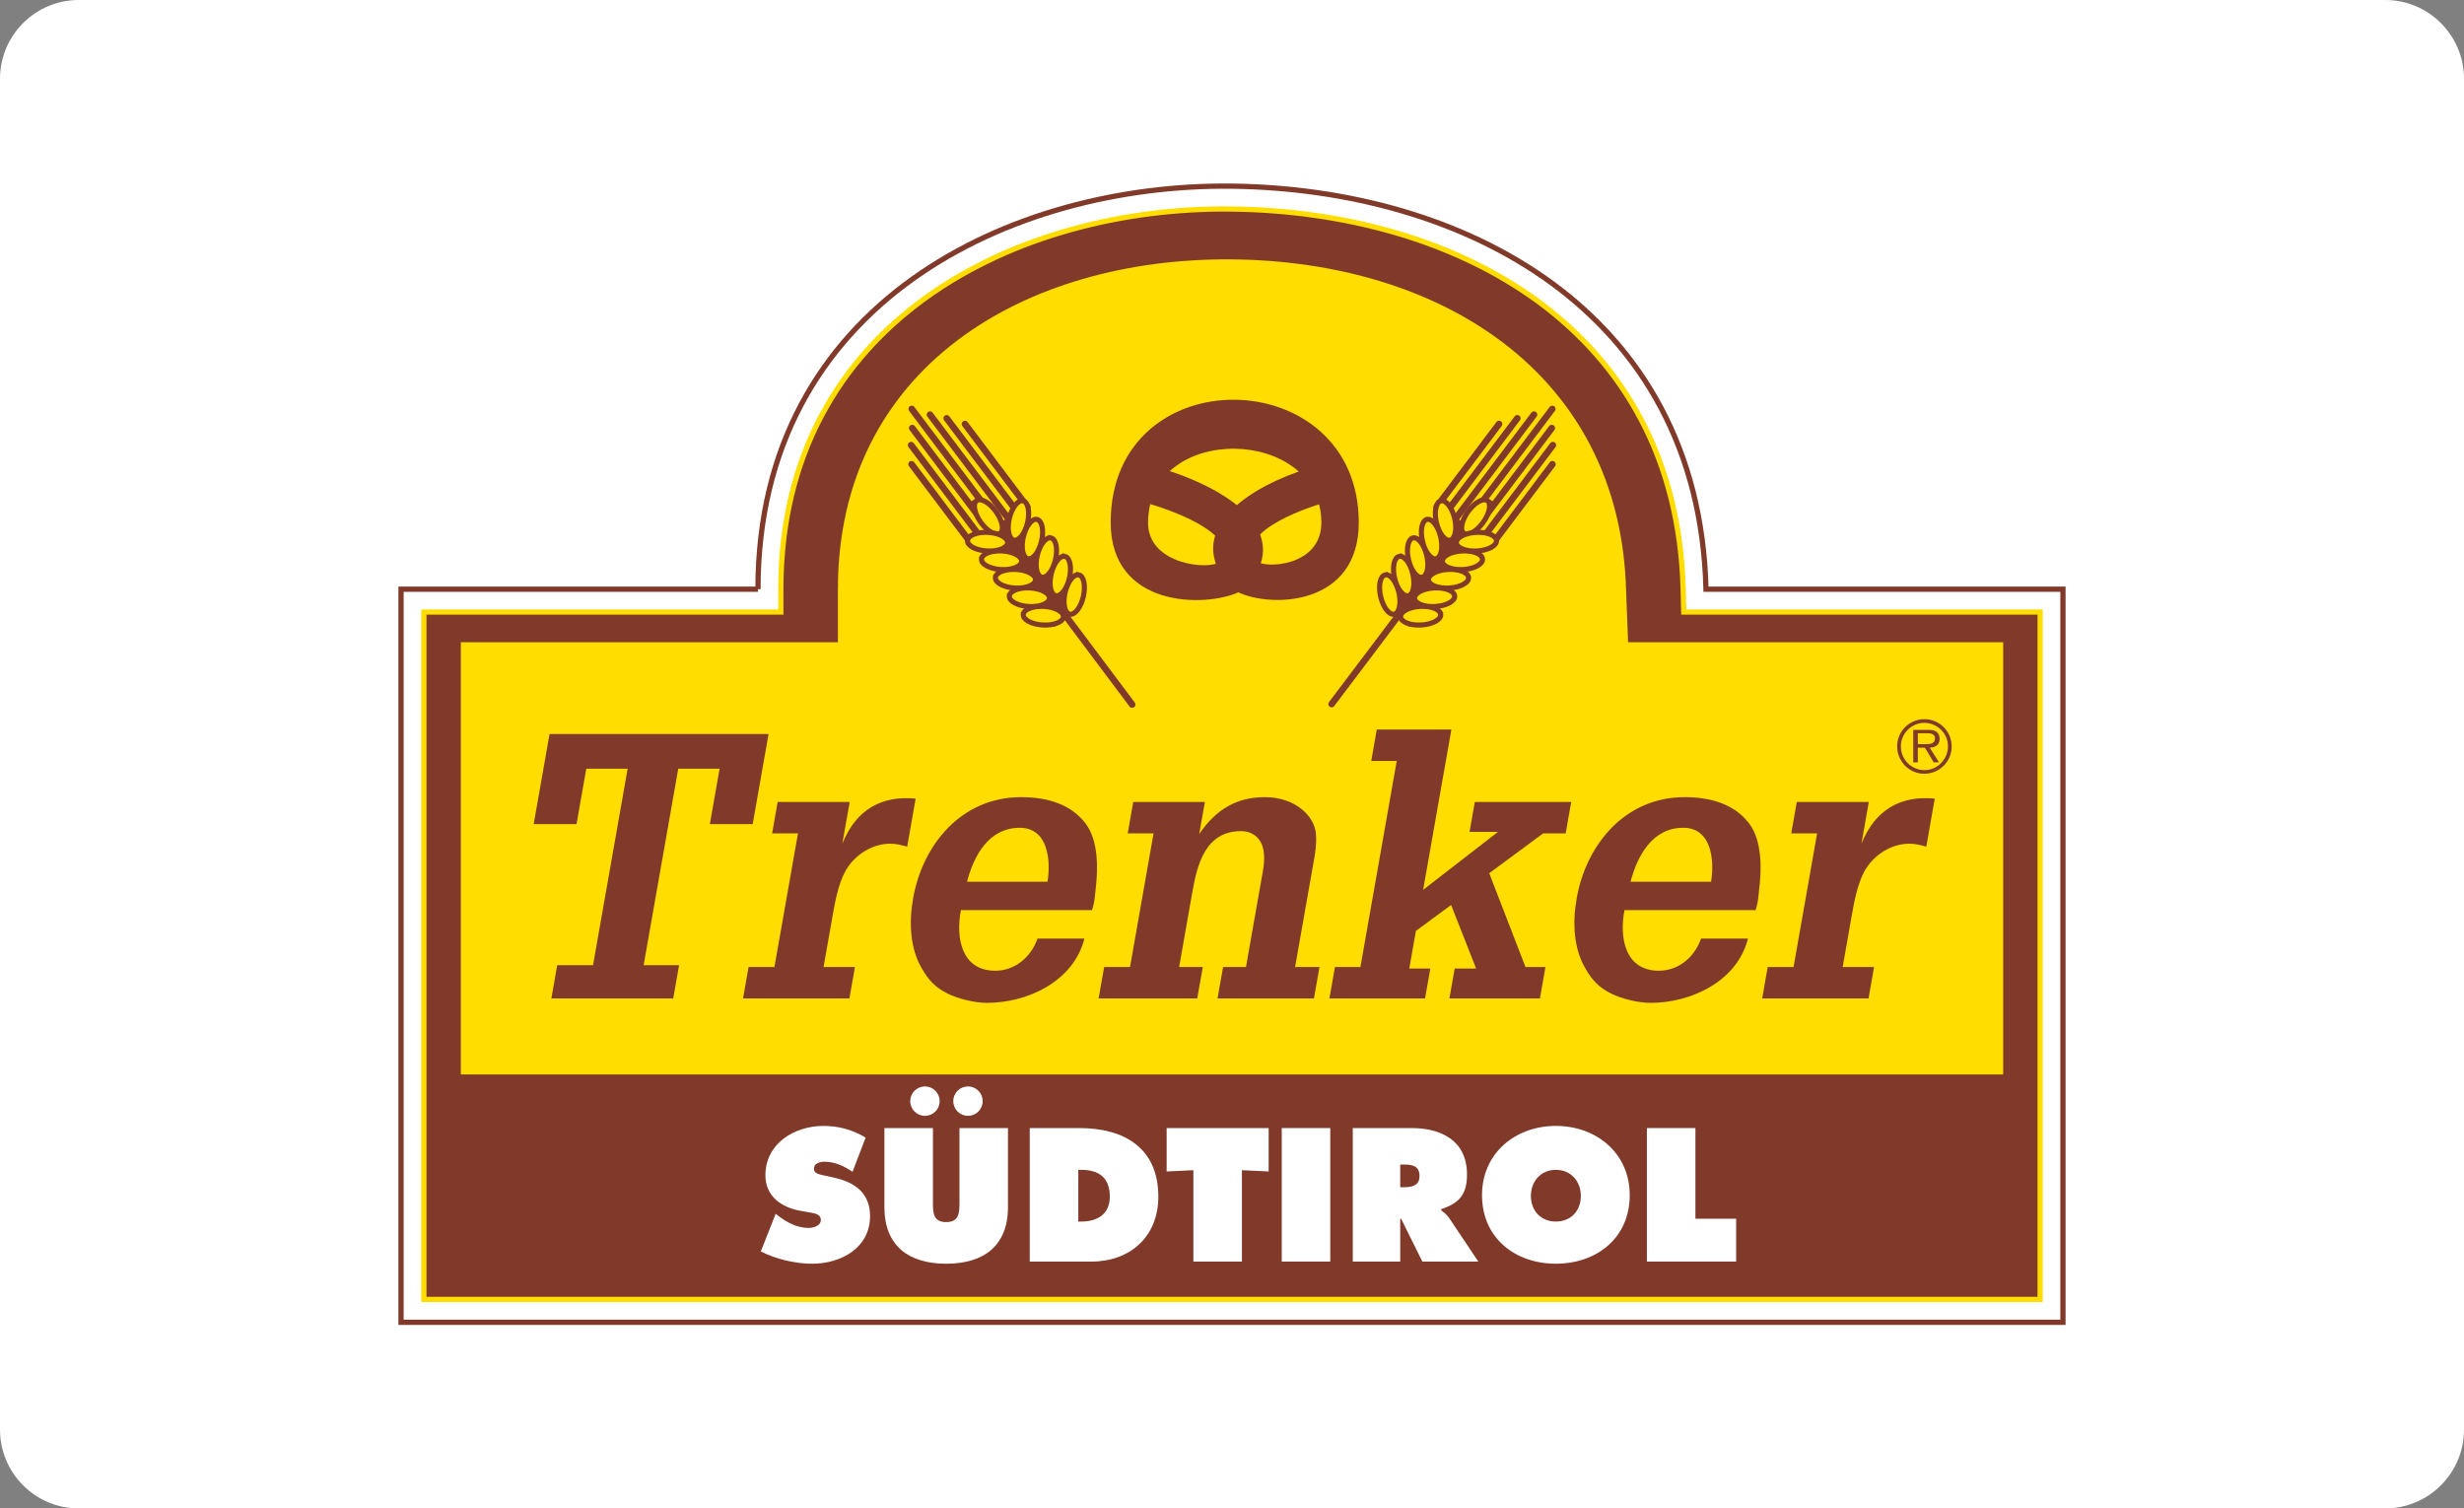 <?xml version="1.0" encoding="UTF-8"?><svg id="Ebene_1" xmlns="http://www.w3.org/2000/svg" xmlns:xlink="http://www.w3.org/1999/xlink" viewBox="0 0 177.241 108.501"><rect x="0" y="0" width="177.241" height="108.501" fill="#808080" stroke="none"/><defs><clipPath id="clippath"><rect width="177.241" height="108.501" fill="none" stroke-width="0"/></clipPath><clipPath id="clippath-1"><rect width="177.241" height="108.501" fill="none" stroke-width="0"/></clipPath><clipPath id="clippath-2"><rect width="177.241" height="108.501" fill="none" stroke-width="0"/></clipPath><clipPath id="clippath-3"><rect width="177.241" height="108.501" fill="none" stroke-width="0"/></clipPath><clipPath id="clippath-4"><rect width="177.241" height="108.501" fill="none" stroke-width="0"/></clipPath><clipPath id="clippath-5"><rect width="177.241" height="108.501" fill="none" stroke-width="0"/></clipPath></defs><g clip-path="url(#clippath)"><path d="m5.669 0h165.902c3.129,0,5.67,2.541,5.67,5.67v97.161c0,3.129-2.541,5.67-5.67,5.67H5.669C2.541,108.501 0,105.961 0,102.832V5.669C0,2.54,2.54 0,5.669 0Z" fill="#fff" stroke-width="0"/><path d="m54.523,42.38c0-20.661,18.32-29.184,34.096-28.989,16.465.203,33.585,8.774,34.097,28.989h25.677v52.733H28.847v-52.733h25.676Z" fill="#fff" stroke-width="0"/><path d="m54.523,42.38c0-20.661,18.32-29.184,34.096-28.989,16.465.203,33.585,8.774,34.097,28.989h25.677v52.733H28.847v-52.733h25.676Z" fill="none" stroke="#813a2a" stroke-miterlimit="3.864" stroke-width=".377"/><path d="m121.075,42.422l.042,1.602h25.634v49.447H30.49v-49.447h25.676v-1.643c0-19.292,17.04-27.537,32.434-27.347,16.06.198,31.996,8.467,32.475,27.388" fill="#813a2a" stroke-width="0"/><path d="m121.075,42.422l.042,1.602h25.634v49.447H30.49v-49.447h25.676v-1.643c0-19.292,17.04-27.537,32.434-27.347,16.06.198,31.996,8.467,32.475,27.388Z" fill="none" stroke="#fd0" stroke-miterlimit="3.864" stroke-width=".377"/><path d="m117.112,46.197h26.982v31.088H33.148v-31.088h27.125v-3.817c0-15.889,13.367-23.836,28.276-23.723,15.027.115,28.023,8.164,28.421,23.869l.142,3.671Z" fill="#fd0" stroke-width="0"/></g><polygon points="41.471 59.279 42.173 55.294 45.148 55.294 42.659 69.427 40.082 69.427 39.661 71.818 48.427 71.818 48.848 69.427 46.298 69.427 48.788 55.294 51.763 55.294 51.061 59.279 54.143 59.279 55.285 52.797 39.531 52.797 38.389 59.279 41.471 59.279" fill="#813a2a" stroke-width="0"/><g clip-path="url(#clippath-1)"><path d="m61.119,57.685h-5.18l-.398,2.258h1.86l-1.695,9.617h-1.859l-.398,2.258h7.651l.398-2.258h-2.258l.641-3.639c.173-.983.402-2.286.916-3.241.662-1.196,1.945-1.993,3.247-1.993.425,0,.831.106,1.211.213l.608-3.454c-2.428-.239-4.28.771-5.273,3.241l.529-3.002Z" fill="#813a2a" stroke-width="0"/><path d="m69.559,63.423c.487-1.86,1.56-3.879,3.791-3.879,2.019,0,2.255,2.285,2,3.879h-5.791Zm8.991,2.045c.014-.079.05-.132.064-.212.123-.398.14-.797.189-1.222.201-1.594.206-3.586-.721-4.808-1.058-1.382-2.749-1.886-4.635-1.886-4.277,0-7.081,3.4-7.765,7.278-.313,1.78-.216,3.64.647,5.074.466.824.984,1.356,1.839,1.78.758.372,1.928.665,2.831.665,2.869,0,6.218-1.515,7.005-4.623h-3.374c-.478,1.355-1.63,2.311-3.038,2.311-2.417,0-2.856-2.337-2.473-4.357h9.431Z" fill="#813a2a" stroke-width="0"/><path d="m86.671,57.685h-5.154l-.398,2.258h1.86l-1.694,9.617h-1.86l-.398,2.258h7.093l.398-2.258h-1.7l.95-5.393c.346-1.965.932-4.383,3.508-4.383.93,0,1.535.638,1.625,1.487.09.691-.034,1.249-.156,1.94l-1.119,6.349h-1.647l-.398,2.258h6.934l.398-2.258h-1.754l1.348-7.651c.108-.611.206-1.169.152-1.913-.091-1.301-1.499-2.656-3.677-2.656-1.992,0-3.497.85-4.719,2.656l.408-2.311Z" fill="#813a2a" stroke-width="0"/></g><polygon points="102.508 71.818 102.887 69.666 101.373 69.666 101.851 66.957 104.382 65.097 106.181 69.666 104.64 69.666 104.261 71.818 110.769 71.818 111.168 69.561 109.733 69.561 107.123 62.812 111.002 59.944 112.623 59.944 113.02 57.685 106.087 57.685 105.708 59.837 107.753 59.837 102.369 64.008 104.401 52.478 99.035 52.478 98.637 54.737 100.47 54.737 97.859 69.561 96.025 69.561 95.627 71.818 102.508 71.818" fill="#813a2a" stroke-width="0"/><g clip-path="url(#clippath-2)"><path d="m117.29,63.423c.487-1.86,1.561-3.879,3.792-3.879,2.019,0,2.254,2.285,2,3.879h-5.792Zm8.991,2.045c.014-.079.049-.132.064-.212.123-.398.141-.797.188-1.222.202-1.594.208-3.586-.719-4.808-1.059-1.382-2.75-1.886-4.636-1.886-4.277,0-7.081,3.4-7.764,7.278-.314,1.78-.217,3.64.646,5.074.467.824.983,1.356,1.839,1.78.758.372,1.929.665,2.831.665,2.87,0,6.218-1.515,7.004-4.623h-3.373c-.478,1.355-1.629,2.311-3.038,2.311-2.417,0-2.855-2.337-2.473-4.357h9.431Z" fill="#813a2a" stroke-width="0"/><path d="m134.428,57.685h-5.18l-.399,2.258h1.86l-1.694,9.617h-1.86l-.397,2.258h7.65l.398-2.258h-2.258l.641-3.639c.174-.983.403-2.286.917-3.241.662-1.196,1.945-1.993,3.246-1.993.425,0,.832.106,1.211.213l.609-3.454c-2.428-.239-4.28.771-5.273,3.241l.529-3.002Z" fill="#813a2a" stroke-width="0"/><path d="m137.955,53.526v-.786h.653c.26,0,.579.037.579.377,0,.367-.329.409-.621.409h-.611Zm.855.255c.415-.011.712-.202.712-.643,0-.212-.079-.419-.277-.531-.17-.101-.371-.106-.557-.106h-1.063v2.337h.33v-1.057h.509l.633,1.057h.383l-.67-1.057Zm-2.077-.095c0-.925.76-1.69,1.683-1.69.936,0,1.706.749,1.706,1.69,0,.919-.748,1.71-1.679,1.71-.95,0-1.71-.759-1.71-1.71m1.683,1.971c1.085,0,1.972-.872,1.972-1.961,0-1.084-.871-1.966-1.955-1.966-1.08,0-1.966.866-1.966,1.956,0,1.078.865,1.971,1.949,1.971" fill="#813a2a" stroke-width="0"/><path d="m95.416,36.118c-.797.208-6.728,2.036-5.003,4.254.531.527,4.637.416,4.638-2.787-.038-6.943-12.468-7.22-12.469.023,0,3.067,4.529,3.415,5.144,2.796,1.417-1.827-2.886-3.525-4.967-4.138-1.702-.5-2.365-3.375.123-2.753,0,0,.638.158,1.54.467,3.089,1.054,8.803,3.888,5.358,8.16-.146.167-.388.326-.702.467-2.45,1.103-9.198,1.096-9.184-5.046.026-11.914,17.84-11.58,17.846.024-.002,6.003-6.264,6.152-8.662,5.022-.312-.148-.56-.317-.718-.498-3.735-4.632,3.034-7.727,6.377-8.593,1.735-.452,2.413,2.15.679,2.602" fill="#813a2a" stroke-width="0"/></g><path d="m65.572,33.394l4.482,5.948m-4.515-7.324l5.155,6.841m-5.076-8.067l5.716,7.585m-5.75-8.961l6.39,8.479m-5.076-8.068l5.715,7.586m-4.515-7.323l5.155,6.841m-3.842-6.43l4.482,5.948m1.558,6.241l5.985,7.985" fill="none" stroke="#813a2a" stroke-linecap="round" stroke-miterlimit="3.864" stroke-width=".473"/><polygon points="70.833 38.465 72.602 37.132 77.606 43.756 75.837 45.088 70.833 38.465" fill="#813a2a" stroke-width="0"/><g clip-path="url(#clippath-3)"><path d="m73.606,44.21c.019-.369.68-.634,1.477-.591.797.043,1.428.377,1.41.747-.019.369-.68.634-1.478.591-.797-.043-1.428-.378-1.409-.747" fill="#fd0" stroke-width="0"/><path d="m73.606,44.21c.019-.369.68-.634,1.477-.591.797.043,1.428.377,1.41.747-.019.369-.68.634-1.478.591-.797-.043-1.428-.378-1.409-.747Z" fill="none" stroke="#813a2a" stroke-linecap="round" stroke-miterlimit="3.864" stroke-width=".366"/><path d="m70.25,36.013c.299-.217.921.133,1.389.782.469.649.606,1.351.307,1.567-.299.217-.921-.133-1.39-.781-.468-.649-.605-1.351-.306-1.568" fill="#fd0" stroke-width="0"/><path d="m70.25,36.013c.299-.217.921.133,1.389.782.469.649.606,1.351.307,1.567-.299.217-.921-.133-1.39-.781-.468-.649-.605-1.351-.306-1.568Z" fill="none" stroke="#813a2a" stroke-linecap="round" stroke-miterlimit="3.864" stroke-width=".366"/><path d="m77.6,41.351c-.362-.083-.802.484-.984,1.264-.181.781-.035,1.481.327,1.564s.803-.483.984-1.265c.182-.78.035-1.481-.327-1.563" fill="#fd0" stroke-width="0"/><path d="m77.6,41.351c-.362-.083-.802.484-.984,1.264-.181.781-.035,1.481.327,1.564s.803-.483.984-1.265c.182-.78.035-1.481-.327-1.563Z" fill="none" stroke="#813a2a" stroke-linecap="round" stroke-miterlimit="3.864" stroke-width=".366"/><path d="m72.604,42.881c.019-.369.68-.634,1.477-.591.797.043,1.428.377,1.41.747-.019.369-.68.634-1.478.591-.797-.043-1.428-.378-1.409-.747" fill="#fd0" stroke-width="0"/><path d="m72.604,42.881c.019-.369.68-.634,1.477-.591.797.043,1.428.377,1.41.747-.019.369-.68.634-1.478.591-.797-.043-1.428-.378-1.409-.747Z" fill="none" stroke="#813a2a" stroke-linecap="round" stroke-miterlimit="3.864" stroke-width=".366"/><path d="m76.598,40.021c-.362-.082-.802.484-.984,1.264-.181.781-.035,1.481.327,1.564s.803-.483.984-1.265c.181-.78.035-1.481-.327-1.563" fill="#fd0" stroke-width="0"/><path d="m76.598,40.021c-.362-.082-.802.484-.984,1.264-.181.781-.035,1.481.327,1.564s.803-.483.984-1.265c.181-.78.035-1.481-.327-1.563Z" fill="none" stroke="#813a2a" stroke-linecap="round" stroke-miterlimit="3.864" stroke-width=".366"/><path d="m71.602,41.551c.019-.369.68-.634,1.477-.591.797.043,1.428.377,1.41.747-.019.369-.68.634-1.478.591-.797-.043-1.428-.378-1.409-.747" fill="#fd0" stroke-width="0"/><path d="m71.602,41.551c.019-.369.68-.634,1.477-.591.797.043,1.428.377,1.41.747-.019.369-.68.634-1.478.591-.797-.043-1.428-.378-1.409-.747Z" fill="none" stroke="#813a2a" stroke-linecap="round" stroke-miterlimit="3.864" stroke-width=".366"/><path d="m75.596,38.692c-.362-.083-.802.484-.984,1.264-.181.781-.035,1.481.327,1.564s.802-.483.984-1.265c.181-.781.035-1.481-.327-1.563" fill="#fd0" stroke-width="0"/><path d="m75.596,38.692c-.362-.083-.802.484-.984,1.264-.181.781-.035,1.481.327,1.564s.802-.483.984-1.265c.181-.781.035-1.481-.327-1.563Z" fill="none" stroke="#813a2a" stroke-linecap="round" stroke-miterlimit="3.864" stroke-width=".366"/><path d="m70.6,40.221c.019-.369.68-.633,1.477-.591.797.043,1.428.377,1.41.747-.019.369-.68.634-1.478.591-.797-.043-1.428-.378-1.409-.747" fill="#fd0" stroke-width="0"/><path d="m70.6,40.221c.019-.369.68-.633,1.477-.591.797.043,1.428.377,1.41.747-.019.369-.68.634-1.478.591-.797-.043-1.428-.378-1.409-.747Z" fill="none" stroke="#813a2a" stroke-linecap="round" stroke-miterlimit="3.864" stroke-width=".366"/><path d="m74.594,37.362c-.362-.083-.802.484-.984,1.264-.181.781-.035,1.481.327,1.564s.802-.483.984-1.264c.181-.782.035-1.481-.327-1.564" fill="#fd0" stroke-width="0"/><path d="m74.594,37.362c-.362-.083-.802.484-.984,1.264-.181.781-.035,1.481.327,1.564s.802-.483.984-1.264c.181-.782.035-1.481-.327-1.564Z" fill="none" stroke="#813a2a" stroke-linecap="round" stroke-miterlimit="3.864" stroke-width=".366"/><path d="m69.594,38.886c.019-.369.68-.634,1.477-.591.797.043,1.428.377,1.41.747-.019.369-.681.634-1.478.591s-1.428-.378-1.409-.747" fill="#fd0" stroke-width="0"/><path d="m69.594,38.886c.019-.369.68-.634,1.477-.591.797.043,1.428.377,1.41.747-.019.369-.681.634-1.478.591s-1.428-.378-1.409-.747Z" fill="none" stroke="#813a2a" stroke-linecap="round" stroke-miterlimit="3.864" stroke-width=".366"/><path d="m73.588,36.027c-.362-.083-.802.484-.984,1.264-.182.781-.035,1.481.327,1.564s.802-.483.984-1.264c.181-.781.035-1.482-.327-1.564" fill="#fd0" stroke-width="0"/><path d="m73.588,36.027c-.362-.083-.802.484-.984,1.264-.182.781-.035,1.481.327,1.564s.802-.483.984-1.264c.181-.781.035-1.482-.327-1.564Z" fill="none" stroke="#813a2a" stroke-linecap="round" stroke-miterlimit="3.864" stroke-width=".366"/></g><path d="m111.669,33.394l-4.482,5.948m4.514-7.324l-5.155,6.841m5.076-8.067l-5.716,7.585m5.751-8.961l-6.391,8.479m5.076-8.068l-5.715,7.586m4.516-7.323l-5.156,6.841m3.842-6.43l-4.482,5.948m-1.558,6.241l-6.002,7.952" fill="none" stroke="#813a2a" stroke-linecap="round" stroke-miterlimit="3.864" stroke-width=".473"/><rect x="98.871" y="40.003" width="8.301" height="2.214" transform="translate(8.175 98.622) rotate(-52.985)" fill="#813a2a" stroke-width="0"/><g clip-path="url(#clippath-4)"><path d="m103.635,44.21c-.018-.369-.68-.634-1.477-.591-.797.043-1.429.377-1.41.747.019.369.68.634,1.478.591.797-.043,1.428-.378,1.409-.747" fill="#fd0" stroke-width="0"/><path d="m103.635,44.21c-.018-.369-.68-.634-1.477-.591-.797.043-1.429.377-1.41.747.019.369.68.634,1.478.591.797-.043,1.428-.378,1.409-.747Z" fill="none" stroke="#813a2a" stroke-linecap="round" stroke-miterlimit="3.864" stroke-width=".366"/><path d="m106.991,36.013c-.298-.217-.921.133-1.389.782-.468.649-.605,1.351-.307,1.567.299.217.921-.133,1.39-.781.468-.649.606-1.351.306-1.568" fill="#fd0" stroke-width="0"/><path d="m106.991,36.013c-.298-.217-.921.133-1.389.782-.468.649-.605,1.351-.307,1.567.299.217.921-.133,1.39-.781.468-.649.606-1.351.306-1.568Z" fill="none" stroke="#813a2a" stroke-linecap="round" stroke-miterlimit="3.864" stroke-width=".366"/><path d="m99.64,41.351c.363-.083.803.484.985,1.264.18.781.034,1.481-.328,1.564-.361.083-.802-.483-.983-1.265-.182-.78-.036-1.481.326-1.563" fill="#fd0" stroke-width="0"/><path d="m99.64,41.351c.363-.083.803.484.985,1.264.18.781.034,1.481-.328,1.564-.361.083-.802-.483-.983-1.265-.182-.78-.036-1.481.326-1.563Z" fill="none" stroke="#813a2a" stroke-linecap="round" stroke-miterlimit="3.864" stroke-width=".366"/><path d="m104.637,42.881c-.019-.369-.68-.634-1.478-.591-.796.043-1.427.377-1.409.747.019.369.68.634,1.478.591.797-.043,1.428-.378,1.409-.747" fill="#fd0" stroke-width="0"/><path d="m104.637,42.881c-.019-.369-.68-.634-1.478-.591-.796.043-1.427.377-1.409.747.019.369.68.634,1.478.591.797-.043,1.428-.378,1.409-.747Z" fill="none" stroke="#813a2a" stroke-linecap="round" stroke-miterlimit="3.864" stroke-width=".366"/><path d="m100.643,40.021c.362-.082.802.484.984,1.264.181.781.035,1.481-.327,1.564s-.803-.483-.984-1.265c-.181-.78-.035-1.481.327-1.563" fill="#fd0" stroke-width="0"/><path d="m100.643,40.021c.362-.082.802.484.984,1.264.181.781.035,1.481-.327,1.564s-.803-.483-.984-1.265c-.181-.78-.035-1.481.327-1.563Z" fill="none" stroke="#813a2a" stroke-linecap="round" stroke-miterlimit="3.864" stroke-width=".366"/><path d="m105.639,41.551c-.02-.369-.681-.634-1.478-.591s-1.428.377-1.41.747c.02.369.681.634,1.478.591.798-.043,1.428-.378,1.41-.747" fill="#fd0" stroke-width="0"/><path d="m105.639,41.551c-.02-.369-.681-.634-1.478-.591s-1.428.377-1.41.747c.02.369.681.634,1.478.591.798-.043,1.428-.378,1.41-.747Z" fill="none" stroke="#813a2a" stroke-linecap="round" stroke-miterlimit="3.864" stroke-width=".366"/><path d="m101.645,38.692c.362-.083.803.484.984,1.264.181.781.035,1.481-.327,1.564-.361.083-.802-.483-.983-1.265-.182-.781-.036-1.481.326-1.563" fill="#fd0" stroke-width="0"/><path d="m101.645,38.692c.362-.083.803.484.984,1.264.181.781.035,1.481-.327,1.564-.361.083-.802-.483-.983-1.265-.182-.781-.036-1.481.326-1.563Z" fill="none" stroke="#813a2a" stroke-linecap="round" stroke-miterlimit="3.864" stroke-width=".366"/><path d="m106.641,40.221c-.018-.369-.679-.633-1.477-.591-.796.043-1.428.377-1.409.747.018.369.679.634,1.477.591.797-.043,1.429-.378,1.409-.747" fill="#fd0" stroke-width="0"/><path d="m106.641,40.221c-.018-.369-.679-.633-1.477-.591-.796.043-1.428.377-1.409.747.018.369.679.634,1.477.591.797-.043,1.429-.378,1.409-.747Z" fill="none" stroke="#813a2a" stroke-linecap="round" stroke-miterlimit="3.864" stroke-width=".366"/><path d="m102.647,37.362c.362-.083.803.484.985,1.264.181.781.034,1.481-.328,1.564-.361.083-.802-.483-.983-1.264-.182-.782-.035-1.481.326-1.564" fill="#fd0" stroke-width="0"/><path d="m102.647,37.362c.362-.083.803.484.985,1.264.181.781.034,1.481-.328,1.564-.361.083-.802-.483-.983-1.264-.182-.782-.035-1.481.326-1.564Z" fill="none" stroke="#813a2a" stroke-linecap="round" stroke-miterlimit="3.864" stroke-width=".366"/><path d="m107.647,38.886c-.019-.369-.68-.634-1.477-.591-.798.043-1.429.377-1.41.747.019.369.679.634,1.477.591s1.428-.378,1.41-.747" fill="#fd0" stroke-width="0"/><path d="m107.647,38.886c-.019-.369-.68-.634-1.477-.591-.798.043-1.429.377-1.41.747.019.369.679.634,1.477.591s1.428-.378,1.41-.747Z" fill="none" stroke="#813a2a" stroke-linecap="round" stroke-miterlimit="3.864" stroke-width=".366"/><path d="m103.653,36.027c.362-.083.802.484.984,1.264.181.781.035,1.481-.328,1.564-.361.083-.801-.483-.983-1.264s-.036-1.482.327-1.564" fill="#fd0" stroke-width="0"/><path d="m103.653,36.027c.362-.083.802.484.984,1.264.181.781.035,1.481-.328,1.564-.361.083-.801-.483-.983-1.264s-.036-1.482.327-1.564Z" fill="none" stroke="#813a2a" stroke-linecap="round" stroke-miterlimit="3.864" stroke-width=".366"/><path d="m55.796,87.307l.178.14c.624.484,1.376.879,2.178.879.344,0,.892-.14.892-.573s-.458-.471-.777-.535l-.7-.127c-1.363-.243-2.51-1.045-2.51-2.548,0-2.28,2.076-3.554,4.165-3.554,1.096,0,2.102.267,3.045.84l-.943,2.459c-.598-.407-1.274-.726-2.025-.726-.306,0-.752.115-.752.51,0,.356.433.407.701.471l.79.178c1.477.331,2.547,1.121,2.547,2.752,0,2.293-2.089,3.427-4.165,3.427-1.21,0-2.611-.332-3.694-.88l1.07-2.713Z" fill="#fff" stroke-width="0"/><path d="m70.686,79.206c0,.585-.471,1.057-1.057,1.057s-1.057-.472-1.057-1.057c0-.586.471-1.057,1.057-1.057s1.057.471,1.057,1.057m-3.095,0c0,.585-.472,1.057-1.057,1.057-.586,0-1.058-.472-1.058-1.057,0-.586.472-1.057,1.058-1.057.585,0,1.057.471,1.057,1.057m4.916,1.936v5.682c0,2.802-1.757,4.076-4.445,4.076s-4.445-1.274-4.445-4.076v-5.682h3.49v5.35c0,.751.025,1.414.955,1.414s.955-.663.955-1.414v-5.35h3.49Z" fill="#fff" stroke-width="0"/><path d="m77.564,87.868h.217c1.159,0,2.05-.535,2.05-1.796,0-1.351-.777-1.924-2.05-1.924h-.217v3.72Zm-3.491-6.726h3.555c3.222,0,5.693,1.414,5.693,4.942,0,2.854-2.012,4.663-4.827,4.663h-4.421v-9.605Z" fill="#fff" stroke-width="0"/></g><polygon points="83.92 81.142 91.257 81.142 91.257 84.263 89.334 84.174 89.334 90.746 85.843 90.746 85.843 84.174 83.92 84.263 83.92 81.142" fill="#fff" stroke-width="0"/><rect x="92.199" y="81.142" width="3.49" height="9.604" fill="#fff" stroke-width="0"/><g clip-path="url(#clippath-5)"><path d="m100.721,85.397h.242c.573,0,1.146-.09,1.146-.803,0-.738-.521-.827-1.12-.827h-.268v1.63Zm-3.413-4.255h4.216c2.165,0,4,.917,4,3.337,0,1.453-.561,2.064-1.86,2.497v.077c.178.14.395.293.586.573l2.089,3.121h-4.026l-1.528-3.083h-.064v3.083h-3.413v-9.605Z" fill="#fff" stroke-width="0"/><path d="m110.121,86.02c0,1.095.74,1.847,1.796,1.847,1.057,0,1.797-.752,1.797-1.847,0-1.019-.688-1.872-1.797-1.872-1.108,0-1.796.853-1.796,1.872m7.109-.051c0,3.083-2.383,4.93-5.313,4.93-2.929,0-5.312-1.847-5.312-4.93,0-3.019,2.396-4.981,5.312-4.981,2.917,0,5.313,1.962,5.313,4.981" fill="#fff" stroke-width="0"/></g><polygon points="118.465 81.142 121.955 81.142 121.955 87.664 124.885 87.664 124.885 90.746 118.465 90.746 118.465 81.142" fill="#fff" stroke-width="0"/></svg>